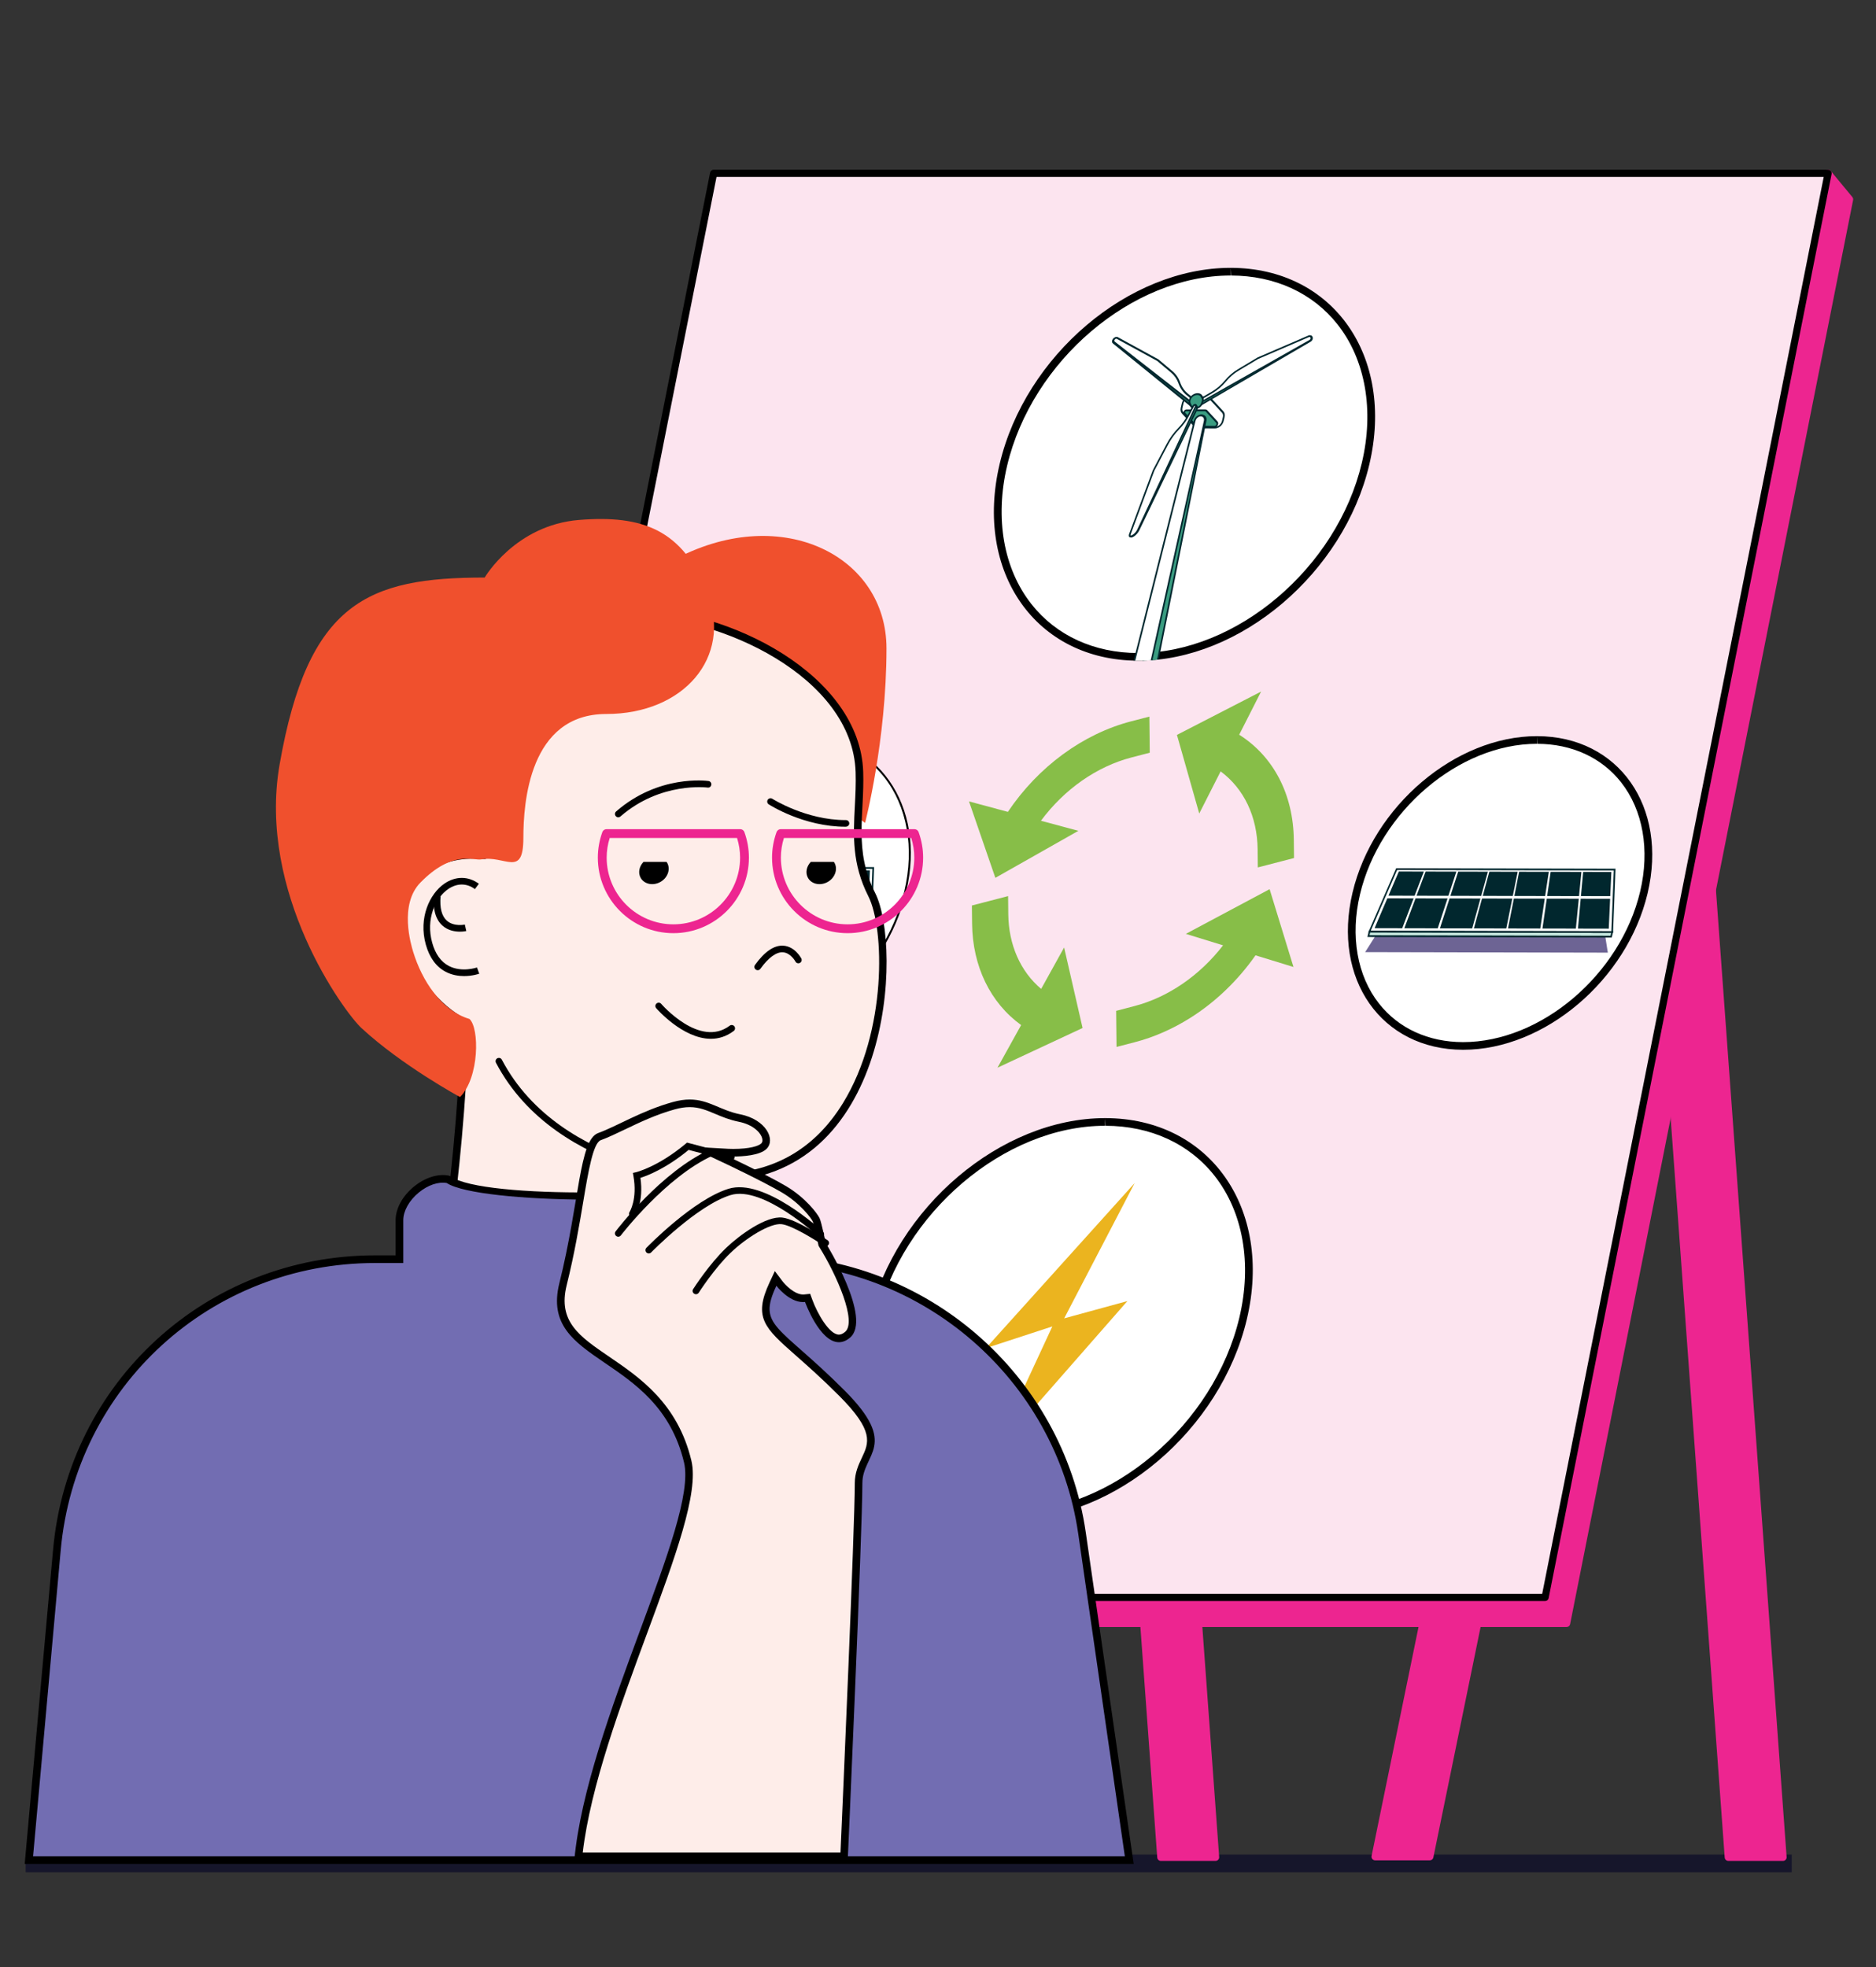 <?xml version="1.0" encoding="utf-8"?>
<!-- Generator: Adobe Illustrator 16.0.0, SVG Export Plug-In . SVG Version: 6.00 Build 0)  -->
<!DOCTYPE svg PUBLIC "-//W3C//DTD SVG 1.1//EN" "http://www.w3.org/Graphics/SVG/1.1/DTD/svg11.dtd">
<svg version="1.1" id="Calque_1" xmlns="http://www.w3.org/2000/svg" xmlns:xlink="http://www.w3.org/1999/xlink" x="0px" y="0px"
	 width="620px" height="650px" viewBox="0 0 620 650" enable-background="new 0 0 620 650" xml:space="preserve">
<rect x="0" y="0" width="620" height="650" fill="#333333" stroke="none"/>
<g>
	<g>
		<rect x="8.48" y="612.864" fill="#16162B" width="583.682" height="5.821"/>
	</g>
	<g>
		<g>
			<g>
				<g>
					<polygon fill="#ED2590" points="589.285,613.755 571.182,613.755 540.604,195.54 558.707,195.54 					"/>
					<path fill="#ED2590" d="M539.739,194.739c-0.222,0.237-0.336,0.564-0.315,0.89l30.578,418.215
						c0.044,0.612,0.558,1.097,1.18,1.097h18.104c0.326,0,0.644-0.139,0.865-0.385c0.222-0.238,0.34-0.563,0.311-0.89
						l-30.572-418.215c-0.05-0.611-0.564-1.086-1.182-1.086h-18.103C540.274,194.365,539.96,194.493,539.739,194.739z
						 M541.873,196.726h15.742l30.396,415.844h-15.731L541.873,196.726z"/>
				</g>
				<g>
					<polygon fill="#ED2590" points="401.744,613.755 383.637,613.755 353.063,195.54 371.171,195.54 					"/>
					<path fill="#ED2590" d="M352.199,194.739c-0.228,0.237-0.336,0.564-0.316,0.89l30.578,418.215
						c0.044,0.612,0.56,1.097,1.176,1.097h18.107c0.331,0,0.642-0.139,0.864-0.385c0.228-0.238,0.342-0.563,0.316-0.89
						l-30.578-418.215c-0.039-0.611-0.559-1.086-1.176-1.086h-18.107C352.731,194.365,352.421,194.493,352.199,194.739z
						 M354.333,196.726h15.736l30.405,415.844h-15.736L354.333,196.726z"/>
				</g>
			</g>
			<g>
				<polygon fill="#ED2590" points="494.227,507.846 472.556,613.576 454.453,613.576 476.118,507.846 				"/>
				<path fill="#ED2590" d="M474.966,507.607L453.29,613.34c-0.067,0.346,0.022,0.701,0.244,0.978
					c0.222,0.277,0.563,0.437,0.919,0.437h18.103c0.563,0,1.047-0.396,1.155-0.94l21.671-105.73c0.069-0.347-0.02-0.713-0.238-0.989
					c-0.228-0.276-0.563-0.434-0.917-0.434h-18.108C475.559,506.66,475.07,507.055,474.966,507.607z M455.899,612.391
					l21.182-103.369h15.692l-21.178,103.369H455.899z"/>
			</g>
			<g>
				<polygon fill="#FFFFFF" points="190.972,507.846 169.302,613.576 151.199,613.576 172.864,507.846 				"/>
				<path d="M171.708,507.607l-21.67,105.732c-0.069,0.346,0.02,0.701,0.242,0.978c0.228,0.277,0.564,0.437,0.919,0.437h18.103
					c0.563,0,1.048-0.396,1.162-0.94l21.665-105.73c0.069-0.347-0.02-0.713-0.238-0.989c-0.228-0.276-0.563-0.434-0.919-0.434
					h-18.108C172.305,506.66,171.817,507.055,171.708,507.607z M152.651,612.391l21.176-103.369h15.692l-21.176,103.369H152.651z"/>
			</g>
			<g>
				<polygon fill="#ED2590" points="611.271,65.864 517.752,536.481 149.421,536.481 142.315,527.896 604.167,57.278 				"/>
				<path fill="#ED2590" d="M141.475,527.065c-0.424,0.433-0.454,1.114-0.074,1.579l7.11,8.587c0.223,0.276,0.563,0.426,0.91,0.426
					h368.331c0.564,0,1.05-0.395,1.157-0.948l93.524-470.607c0.063-0.345-0.025-0.712-0.253-0.988l-7.104-8.587
					c-0.219-0.258-0.524-0.416-0.859-0.425c-0.355-0.011-0.661,0.108-0.895,0.355L141.475,527.065z M143.907,527.963L604.093,59.046
					l5.909,7.145l-93.218,469.106H149.979L143.907,527.963z"/>
			</g>
			<g>
				<polygon fill="#FCE4EF" points="604.167,57.278 510.644,527.896 142.315,527.896 235.839,57.278 				"/>
				<path d="M141.224,527.312c-0.095,0.178-0.149,0.375-0.149,0.584c0,0.651,0.529,1.175,1.181,1.175h0.06h368.328
					c0.563,0,1.052-0.395,1.161-0.948l93.519-470.607c0.067-0.346-0.019-0.711-0.243-0.988c-0.227-0.267-0.563-0.425-0.913-0.425
					H235.839c-0.558,0-1.052,0.395-1.161,0.947L141.224,527.312z M143.752,526.708l93.054-468.245h365.918l-93.05,468.245H143.752z"
					/>
			</g>
			<g>
				<g>
					<g>
						<path fill="#FFFFFF" d="M376.106,217.062c-14.916-0.029-27.777-5.938-36.22-16.635c-9.463-11.992-12.476-29.067-8.271-46.844
							c8.325-35.183,42.006-63.804,75.079-63.804c15.039,0.034,27.899,5.938,36.339,16.634c9.461,11.992,12.479,29.067,8.271,46.849
							c-8.326,35.184-42.007,63.8-75.08,63.8H376.106z"/>
						<path d="M406.695,88.513l0.123,2.53c14.521,0.034,27.027,5.771,35.223,16.156c9.227,11.685,12.155,28.369,8.033,45.771
							c-8.196,34.644-41.323,62.827-73.968,62.827c-14.521-0.03-27.03-5.771-35.222-16.157c-9.229-11.685-12.154-28.369-8.034-45.77
							c8.196-34.64,41.324-62.827,73.845-62.827V88.513L406.695,88.513z M406.695,88.513c-33.691,0-67.837,28.973-76.31,64.773
							c-8.483,35.851,11.985,64.967,45.717,65.041c0.044,0,0.083,0,0.128,0c33.687,0,67.837-28.973,76.306-64.773
							c8.482-35.846-11.983-64.961-45.713-65.041C406.78,88.513,406.739,88.513,406.695,88.513L406.695,88.513z"/>
					</g>
					<g>
						<defs>
							<path id="SVGID_1_" d="M452.536,153.554c-8.483,35.844-42.703,64.842-76.434,64.773c-33.731-0.074-54.2-29.19-45.717-65.041
								c8.483-35.844,42.702-64.842,76.438-64.773C440.553,88.593,461.019,117.708,452.536,153.554z"/>
						</defs>
						<clipPath id="SVGID_2_">
							<use xlink:href="#SVGID_1_"  overflow="visible"/>
						</clipPath>
						<g clip-path="url(#SVGID_2_)">
							<g>
								<g>
									<path fill="#FFFFFF" d="M404.081,136.142l-4.037-4.348c-0.28-0.306-0.691-0.475-1.15-0.475l-5.74-0.015
										c-1.014-0.005-2.036,0.865-2.289,1.941l-0.365,1.528c-0.152,0.647-0.021,1.264,0.361,1.675l4.041,4.328
										c0.287,0.306,0.688,0.475,1.146,0.475l5.543,0.028c1.116,0,2.248-0.952,2.53-2.138l0.316-1.33
										C404.59,137.165,404.458,136.552,404.081,136.142z"/>
									<path fill="#01272E" d="M404.313,135.915l-4.036-4.354c-0.322-0.35-0.791-0.538-1.315-0.543l-5.74-0.014
										c-1.161,0-2.347,1.002-2.639,2.242l-0.36,1.528c-0.177,0.746-0.03,1.438,0.405,1.902l4.046,4.338
										c0.321,0.341,0.785,0.534,1.301,0.534l5.548,0.029h0.005c0.612,0,1.249-0.251,1.792-0.711
										c0.545-0.459,0.926-1.072,1.082-1.724l0.316-1.33C404.891,137.071,404.743,136.379,404.313,135.915z M403.839,139.142
										c-0.114,0.488-0.405,0.953-0.815,1.299c-0.409,0.351-0.889,0.542-1.354,0.539l-0.069,0.3l0.065-0.3l-5.549-0.024
										c-0.391,0-0.742-0.149-0.983-0.406l-4.043-4.338c-0.33-0.351-0.443-0.875-0.311-1.438l0.361-1.528
										c0.218-0.908,1.088-1.649,1.938-1.644l5.745,0.014c0.396,0,0.747,0.148,0.993,0.41l4.031,4.349
										c0.326,0.35,0.44,0.874,0.308,1.438L403.839,139.142z"/>
								</g>
								<g>
									<path fill="#3A9D81" d="M402.159,139.522l-3.424-3.746c-0.113-0.119-0.277-0.187-0.459-0.187l-6.211,0.015
										c-0.515,0.004-0.905,0.691-0.589,1.037l3.86,4.16c0.113,0.119,0.271,0.182,0.45,0.182l5.517,0.03
										C402.046,141.014,402.614,140.025,402.159,139.522z"/>
									<path fill="#01272E" d="M402.386,139.295l-3.424-3.746c-0.148-0.168-0.37-0.256-0.617-0.256l-6.21,0.015
										c-0.355,0-0.716,0.231-0.914,0.587c-0.203,0.356-0.192,0.741,0.029,0.979l3.854,4.159c0.152,0.159,0.364,0.247,0.612,0.252
										l5.519,0.024l0,0c0.458,0,0.924-0.296,1.187-0.751C402.684,140.1,402.673,139.601,402.386,139.295z M401.942,140.356
										c-0.1,0.174-0.302,0.361-0.563,0.361l-0.075,0.296l0.069-0.296l-5.519-0.03c-0.113,0-0.217-0.04-0.286-0.119l-3.858-4.16
										c-0.108-0.119-0.035-0.271-0.01-0.316c0.024-0.044,0.124-0.187,0.297-0.192l6.211-0.015c0.117,0,0.222,0.044,0.295,0.124
										l3.424,3.745C402.09,139.932,402.041,140.184,401.942,140.356z"/>
								</g>
							</g>
							<g>
								<path fill="#3A9D81" d="M397.14,137.304L397.14,137.304c-0.905-0.005-1.799,0.766-2.011,1.729l-19.373,88.652l4.98,0.01
									l17.707-88.657C398.627,138.079,398.049,137.304,397.14,137.304z"/>
								<path fill="#01272E" d="M397.209,137.002c-0.515,0-1.038,0.212-1.482,0.592c-0.45,0.386-0.762,0.899-0.88,1.442
									l-19.438,88.943l5.549,0.011l17.768-88.964C398.938,137.911,398.256,137.007,397.209,137.002z M376.103,227.388
									l19.308-88.361c0.084-0.384,0.302-0.741,0.613-1.012c0.315-0.271,0.681-0.415,1.047-0.415
									c0.752,0.004,1.241,0.657,1.092,1.448l-17.643,88.35L376.103,227.388z"/>
							</g>
							<g>
								<path fill="#FFFFFF" d="M396.912,137.298c-0.909,0-1.828,0.771-2.07,1.734l-22.283,88.643l5.919,0.02l19.681-88.657
									C398.37,138.079,397.812,137.304,396.912,137.298z"/>
								<path fill="#01272E" d="M396.981,137.002c-1.053,0-2.14,0.908-2.421,2.024l-22.277,88.648l-0.074,0.301l6.481,0.015
									l19.744-88.954C398.687,137.921,398.029,137.007,396.981,137.002z M372.915,227.378l22.204-88.341
									c0.202-0.795,0.974-1.442,1.719-1.437c0.747,0,1.216,0.646,1.037,1.443l-19.608,88.35L372.915,227.378z"/>
							</g>
							<g>
								<path fill="#3A9D81" d="M389.27,127.081c-0.489-1.478-1.319-2.747-2.431-3.716l-4.557-3.992l-13.181-7.549
									c-0.766-0.434-1.765,0.875-1.083,1.429l25.939,21.058l0.988-0.767l-3.133-2.639
									C390.643,129.917,389.772,128.612,389.27,127.081z"/>
								<path fill="#01272E" d="M389.541,126.933c-0.505-1.532-1.339-2.812-2.49-3.814l-4.565-4.001l-13.202-7.56
									c-0.132-0.08-0.28-0.119-0.438-0.119c-0.45,0-0.939,0.335-1.192,0.825c-0.246,0.484-0.187,0.959,0.158,1.241l26.087,21.176
									l1.513-1.176l-3.384-2.846C390.895,129.699,390.035,128.415,389.541,126.933z M394.018,133.939L368.231,113
									c-0.237-0.187-0.134-0.459-0.078-0.568c0.099-0.192,0.311-0.4,0.547-0.4c0.08,0,0.149,0.025,0.219,0.064l13.167,7.535
									l4.535,3.977c1.092,0.955,1.892,2.18,2.371,3.632c0.515,1.551,1.418,2.905,2.604,3.913l2.884,2.426L394.018,133.939z"/>
							</g>
							<g>
								<path fill="#FFFFFF" d="M389.777,126.587c-0.514-1.468-1.363-2.717-2.5-3.667l-4.628-3.903l-13.345-7.303
									c-0.781-0.425-1.76,0.901-1.067,1.438l26.356,20.554l0.98-0.776l-3.188-2.579
									C391.202,129.383,390.306,128.098,389.777,126.587z"/>
								<path fill="#01272E" d="M390.05,126.428c-0.529-1.512-1.388-2.777-2.554-3.76l-4.635-3.897l-0.01-0.01l-13.37-7.313
									c-0.134-0.079-0.276-0.114-0.426-0.114c-0.454,0-0.948,0.341-1.194,0.835c-0.248,0.484-0.183,0.958,0.173,1.235
									l26.507,20.672l1.496-1.196l-3.438-2.787C391.447,129.166,390.568,127.897,390.05,126.428z M394.649,133.336l-26.205-20.434
									c-0.238-0.189-0.139-0.465-0.085-0.574c0.1-0.188,0.311-0.396,0.555-0.396c0.067,0,0.142,0.021,0.207,0.055l13.329,7.292
									l4.62,3.888c1.107,0.935,1.927,2.135,2.431,3.578c0.545,1.542,1.468,2.875,2.679,3.854l2.925,2.372L394.649,133.336z"/>
							</g>
							<g>
								<path fill="#3A9D81" d="M432.629,111.256l-16.739,7.485l-6.438,3.963c-1.571,0.969-3,2.233-4.186,3.706
									c-1.23,1.526-2.718,2.826-4.354,3.804l-4.377,2.628l0.624,0.767l35.874-20.924
									C433.979,112.135,433.603,110.821,432.629,111.256z"/>
								<path fill="#01272E" d="M433.069,110.875c-0.159-0.005-0.327,0.034-0.494,0.108l-16.74,7.485l-6.481,3.987
									c-1.621,0.998-3.063,2.277-4.289,3.799c-1.195,1.478-2.658,2.763-4.244,3.71l-4.728,2.836l0.949,1.176l36.087-21.042
									c0.474-0.277,0.755-0.75,0.74-1.235C433.849,111.211,433.519,110.875,433.069,110.875z M432.94,112.437l-35.662,20.8
									l-0.292-0.36l4.026-2.416c1.66-0.993,3.202-2.342,4.457-3.893c1.166-1.454,2.539-2.669,4.08-3.618l6.414-3.951l16.719-7.471
									c0.09-0.04,0.173-0.06,0.243-0.06c0.241,0,0.355,0.208,0.36,0.396C433.297,111.971,433.268,112.244,432.94,112.437z"/>
							</g>
							<g>
								<path fill="#FFFFFF" d="M432.48,111.142l-16.789,7.243l-6.471,3.874c-1.581,0.948-3.02,2.194-4.23,3.651
									c-1.244,1.512-2.742,2.792-4.388,3.75l-4.401,2.559l0.607,0.786l36.052-20.419
									C433.811,112.051,433.454,110.727,432.48,111.142z"/>
								<path fill="#01272E" d="M432.91,110.766c-0.152,0-0.316,0.035-0.484,0.109l-16.788,7.238l-6.512,3.898
									c-1.63,0.974-3.088,2.233-4.334,3.74c-1.209,1.468-2.686,2.732-4.283,3.657l-4.753,2.771l0.93,1.196l36.265-20.534
									c0.479-0.276,0.771-0.751,0.755-1.241C433.691,111.112,433.365,110.766,432.91,110.766z M432.772,112.333l-35.841,20.302
									l-0.287-0.366l4.053-2.362c1.669-0.968,3.226-2.302,4.495-3.838c1.186-1.439,2.57-2.634,4.121-3.562l6.453-3.864
									l16.768-7.223c0.08-0.041,0.159-0.06,0.231-0.06c0.244,0,0.357,0.207,0.363,0.404
									C433.134,111.874,433.104,112.15,432.772,112.333z"/>
							</g>
							<g>
								<path fill="#3A9D81" d="M397.229,131.232c-0.05-0.07-0.083-0.149-0.113-0.228c-0.36-0.86-1.581-0.994-2.574-0.465
									c-1.038,0.543-1.65,1.778-1.358,2.742c0.078,0.261,0.314,0.667,0.518,0.983c0.193,0.312,0.53,0.484,0.925,0.484l0.84-0.009
									c0.697,0,1.413-0.554,1.675-1.285l0.297-0.841c0.157-0.444,0.123-0.889-0.095-1.214L397.229,131.232z"/>
								<path fill="#01272E" d="M397.475,131.023c-0.033-0.054-0.063-0.119-0.093-0.188c-0.232-0.563-0.814-0.904-1.561-0.91
									c-0.456,0-0.925,0.119-1.36,0.351c-1.19,0.627-1.887,2.041-1.556,3.148c0.068,0.236,0.252,0.583,0.538,1.047
									c0.232,0.365,0.634,0.573,1.098,0.573l0.854-0.005c0.835-0.004,1.699-0.677,2.01-1.551l0.297-0.834
									c0.193-0.539,0.154-1.068-0.108-1.463L397.475,131.023z M397.169,132.575l-0.296,0.84c-0.208,0.584-0.786,1.028-1.339,1.028
									l-0.846,0.01l-0.079,0.296l0.069-0.296c-0.307,0-0.573-0.143-0.726-0.386c-0.262-0.414-0.436-0.746-0.489-0.933
									c-0.247-0.82,0.267-1.872,1.156-2.337c0.331-0.179,0.706-0.271,1.058-0.271c0.562,0,0.998,0.242,1.166,0.647
									c0.034,0.089,0.073,0.177,0.133,0.267l0.113,0.168C397.269,131.863,397.293,132.219,397.169,132.575z"/>
							</g>
							<g>
								<g>
									<path fill="#3A9D81" d="M395.222,134.008l-1.521,3.246c-0.81,1.596-1.956,3.177-3.395,4.629
										c-1.468,1.482-2.771,3.232-3.794,5.119l-4.634,8.562l-8.182,20.811c-0.785,1.912,1.664,0.702,2.598-1.236l19.142-39.748
										C395.692,134.858,395.607,134.294,395.222,134.008z"/>
									<path fill="#01272E" d="M395.431,133.751l-0.278-0.208l-1.697,3.627c-0.808,1.591-1.928,3.112-3.32,4.526
										c-1.508,1.521-2.848,3.325-3.87,5.218l-4.64,8.577l-8.19,20.83c-0.198,0.475-0.232,0.83-0.105,1.068
										c0.09,0.157,0.253,0.246,0.47,0.246c0.731,0,2.095-1.057,2.747-2.42l19.142-39.744
										C396.003,134.808,395.895,134.101,395.431,133.751z M395.183,135.322l-19.14,39.743c-0.583,1.207-1.71,1.978-2.105,1.978
										c-0.069,0-0.084-0.03-0.089-0.04c-0.034-0.06-0.023-0.247,0.108-0.579l8.177-20.791l4.621-8.538
										c0.987-1.823,2.277-3.562,3.724-5.024c1.464-1.478,2.629-3.073,3.479-4.744l1.29-2.751
										C395.321,134.793,395.302,135.064,395.183,135.322z"/>
								</g>
								<g>
									<path fill="#FFFFFF" d="M394.901,133.791c-0.177,0-0.371,0.123-0.464,0.306l-1.526,2.871
										c-0.797,1.616-1.938,3.217-3.381,4.703c-1.467,1.518-2.766,3.296-3.769,5.203l-4.542,8.637l-7.735,20.821
										c-0.746,1.907,1.728,0.632,2.628-1.295l19.061-40.702C395.302,134.057,395.168,133.791,394.901,133.791z"/>
									<path fill="#01272E" d="M394.97,133.495c-0.301,0-0.616,0.207-0.78,0.513l-1.531,2.881c-0.791,1.605-1.901,3.156-3.305,4.6
										c-1.507,1.551-2.837,3.383-3.839,5.296l-4.541,8.636l-0.011,0.025l-7.741,20.835c-0.184,0.465-0.212,0.821-0.084,1.043
										c0.089,0.163,0.247,0.242,0.465,0.247c0.745,0.005,2.12-1.072,2.766-2.465l19.063-40.702
										c0.098-0.217,0.107-0.45,0.02-0.627C395.36,133.593,395.183,133.495,394.97,133.495z M394.916,134.259l-19.056,40.702
										c-0.554,1.186-1.705,2.012-2.12,2.012c-0.068,0-0.079-0.021-0.09-0.03c-0.034-0.064-0.024-0.247,0.1-0.568l7.729-20.795
										l4.529-8.617c0.968-1.848,2.248-3.612,3.701-5.109c1.462-1.507,2.628-3.122,3.448-4.797l1.525-2.871
										c0.031-0.06,0.091-0.099,0.149-0.099c0.054,0,0.079,0.035,0.089,0.055C394.932,134.161,394.946,134.206,394.916,134.259z"
										/>
								</g>
							</g>
						</g>
					</g>
				</g>
				<g>
					<g>
						<path fill="#FFFFFF" d="M333.978,500.858c-15.253-0.029-28.4-6.066-37.027-17.007c-9.673-12.258-12.757-29.712-8.458-47.891
							c8.513-35.953,42.939-65.208,76.739-65.208c15.377,0.035,28.524,6.073,37.154,17.007c9.675,12.258,12.757,29.721,8.455,47.891
							c-8.508,35.959-42.936,65.208-76.74,65.208H333.978z"/>
						<path d="M365.231,369.49l0.129,2.528c14.853,0.035,27.649,5.898,36.033,16.526c9.433,11.952,12.432,29.018,8.217,46.813
							c-8.38,35.421-42.253,64.234-75.633,64.234c-14.853-0.028-27.649-5.898-36.033-16.521
							c-9.437-11.957-12.431-29.022-8.217-46.819c8.38-35.414,42.253-64.234,75.504-64.234V369.49L365.231,369.49z M365.231,369.49
							c-34.422,0-69.313,29.599-77.97,66.18c-8.666,36.633,12.25,66.379,46.71,66.453c0.045,0,0.09,0,0.134,0
							c34.423,0,69.309-29.604,77.965-66.181c8.671-36.627-12.244-66.38-46.71-66.452C365.321,369.49,365.276,369.49,365.231,369.49
							L365.231,369.49z"/>
					</g>
					<g>
						<defs>
							<path id="SVGID_3_" d="M412.07,435.942c-8.666,36.625-43.631,66.262-78.099,66.181c-34.466-0.074-55.375-29.82-46.71-66.453
								c8.672-36.625,43.638-66.256,78.099-66.18C399.826,369.563,420.741,399.315,412.07,435.942z"/>
						</defs>
						<clipPath id="SVGID_4_">
							<use xlink:href="#SVGID_3_"  overflow="visible"/>
						</clipPath>
					</g>
					<polygon fill="#EBB41F" points="325.835,445.501 374.991,390.956 351.704,435.66 372.589,429.949 328.146,480.659 
						347.786,438.329 					"/>
				</g>
				<g>
					<g>
						<path fill="#FFFFFF" d="M483.499,345.64c-11.833-0.031-22.03-4.713-28.716-13.187c-7.51-9.511-9.896-23.068-6.557-37.184
							c6.621-27.979,33.4-50.737,59.688-50.737c11.934,0.025,22.131,4.704,28.816,13.181c7.508,9.513,9.896,23.063,6.557,37.186
							c-6.621,27.974-33.401,50.741-59.69,50.741H483.499z"/>
						<path d="M507.915,243.267l0.1,2.529c11.434,0.021,21.28,4.537,27.724,12.699c7.268,9.209,9.569,22.372,6.318,36.112
							c-6.497,27.441-32.722,49.769-58.558,49.769c-11.433-0.03-21.281-4.536-27.723-12.705c-7.269-9.208-9.569-22.371-6.319-36.11
							c6.492-27.441,32.718-49.765,58.458-49.765V243.267L507.915,243.267z M507.915,243.267c-26.891,0-54.154,23.128-60.918,51.709
							c-6.773,28.616,9.565,51.869,36.497,51.929c0,0,0.069,0,0.101,0c26.896,0,54.159-23.134,60.923-51.715
							c6.773-28.622-9.571-51.863-36.498-51.923C508.02,243.267,507.95,243.267,507.915,243.267L507.915,243.267z"/>
					</g>
					<g>
						<defs>
							<path id="SVGID_5_" d="M544.518,295.19c-6.774,28.621-34.096,51.775-61.023,51.715c-26.932-0.06-43.271-23.313-36.497-51.929
								c6.774-28.616,34.091-51.769,61.022-51.709C534.946,243.327,551.291,266.568,544.518,295.19z"/>
						</defs>
						<clipPath id="SVGID_6_">
							<use xlink:href="#SVGID_5_"  overflow="visible"/>
						</clipPath>
						<g clip-path="url(#SVGID_6_)">
							<polygon fill="#6D6494" points="457.683,304.334 451.172,314.638 531.375,314.811 529.739,304.493 							"/>
							<g>
								<polygon fill="#C6E7DE" points="452.259,309.355 532.46,309.523 532.823,307.992 452.624,307.8 								"/>
								<path fill="#01272E" d="M451.913,309.642l80.751,0.179l0.505-2.12l-80.752-0.192L451.913,309.642z M452.833,308.09
									l79.644,0.198l-0.223,0.949l-79.648-0.179L452.833,308.09z"/>
							</g>
							<g>
								<polygon fill="#FFFFFF" points="461.577,287.21 452.624,307.818 532.823,307.992 533.628,287.363 								"/>
								<path fill="#01272E" d="M461.418,286.914l-9.21,21.196l80.886,0.178l0.824-21.215L461.418,286.914z M453.03,307.527
									l8.699-20.03l71.602,0.157l-0.776,20.046L453.03,307.527z"/>
							</g>
							<g>
								<g>
									<polygon fill="#01272E" points="479.719,295.729 489.324,295.747 491.374,288.347 482.106,288.328 									"/>
									<path fill="#01272E" d="M479.345,296.026l10.178,0.019l2.212-7.984l-9.813-0.025L479.345,296.026z M491.019,288.643
										l-1.888,6.819l-9.041-0.02l2.198-6.818L491.019,288.643z"/>
								</g>
								<g>
									<polygon fill="#01272E" points="476.251,306.469 486.35,306.488 488.919,297.211 479.245,297.191 									"/>
									<path fill="#01272E" d="M475.88,306.767l10.668,0.02l2.727-9.868l-10.208-0.023L475.88,306.767z M488.563,297.503
										l-2.41,8.698l-9.532-0.02l2.808-8.699L488.563,297.503z"/>
								</g>
								<g>
									<polygon fill="#01272E" points="492.403,288.353 490.391,295.754 499.754,295.772 501.242,288.371 									"/>
									<path fill="#01272E" d="M492.208,288.061l-2.172,7.984l9.936,0.019l1.606-7.984L492.208,288.061z M490.742,295.461
										l1.858-6.819l8.309,0.022l-1.373,6.818L490.742,295.461z"/>
								</g>
								<g>
									<polygon fill="#01272E" points="489.99,297.211 487.466,306.495 497.594,306.52 499.463,297.231 									"/>
									<path fill="#01272E" d="M489.793,296.918l-2.683,9.868l10.702,0.024l1.986-9.867L489.793,296.918z M487.816,306.201
										l2.371-8.693l8.939,0.019l-1.749,8.697L487.816,306.201z"/>
								</g>
								<g>
									<polygon fill="#01272E" points="502.273,288.377 500.82,295.778 510.425,295.799 511.543,288.396 									"/>
									<path fill="#01272E" d="M502.052,288.08l-1.566,7.99l10.172,0.024l1.207-7.994L502.052,288.08z M501.153,295.482
										l1.339-6.818l8.729,0.019l-1.026,6.818L501.153,295.482z"/>
								</g>
								<g>
									<polygon fill="#01272E" points="500.534,297.235 498.711,306.52 508.811,306.539 510.208,297.26 									"/>
									<path fill="#01272E" d="M500.316,296.944l-1.94,9.867l10.666,0.024l1.487-9.871L500.316,296.944z M499.043,306.229
										l1.71-8.702l9.134,0.02l-1.309,8.706L499.043,306.229z"/>
								</g>
								<g>
									<polygon fill="#01272E" points="459.284,295.688 467.347,295.703 470.174,288.302 462.45,288.287 									"/>
									<path fill="#01272E" d="M458.879,295.976l8.637,0.021l3.049-7.985l-8.266-0.021L458.879,295.976z M469.783,288.593
										l-2.599,6.82l-7.495-0.02l2.921-6.813L469.783,288.593z"/>
								</g>
								<g>
									<polygon fill="#01272E" points="454.689,306.426 463.258,306.44 466.795,297.162 458.661,297.14 									"/>
									<path fill="#01272E" d="M454.285,306.717l9.14,0.021l3.76-9.862l-8.68-0.022L454.285,306.717z M466.405,297.457
										l-3.316,8.696l-7.994-0.02l3.727-8.696L466.405,297.457z"/>
								</g>
								<g>
									<polygon fill="#01272E" points="523.476,288.415 522.794,295.827 531.903,295.848 532.238,288.436 									"/>
									<path fill="#01272E" d="M523.224,288.128l-0.738,7.985l9.685,0.021l0.366-7.985L523.224,288.128z M523.1,295.532
										l0.628-6.819l8.221,0.019l-0.312,6.819L523.1,295.532z"/>
								</g>
								<g>
									<polygon fill="#01272E" points="522.659,297.284 521.804,306.568 531.42,306.589 531.839,297.305 									"/>
									<path fill="#01272E" d="M522.407,296.994l-0.909,9.87l10.183,0.021l0.45-9.873L522.407,296.994z M522.111,306.282
										l0.799-8.706l8.633,0.019l-0.395,8.707L522.111,306.282z"/>
								</g>
								<g>
									<polygon fill="#01272E" points="468.539,295.71 478.503,295.729 480.94,288.328 471.319,288.308 									"/>
									<path fill="#01272E" d="M468.148,295.997l10.539,0.023l2.623-7.985l-10.158-0.023L468.148,295.997z M480.569,288.618
										l-2.244,6.813l-9.396-0.019l2.559-6.813L480.569,288.618z"/>
								</g>
								<g>
									<polygon fill="#01272E" points="464.501,306.444 474.977,306.469 478.029,297.187 467.989,297.166 									"/>
									<path fill="#01272E" d="M464.117,306.737l11.042,0.022l3.241-9.865l-10.578-0.02L464.117,306.737z M477.654,297.478
										l-2.856,8.696l-9.906-0.021l3.267-8.696L477.654,297.478z"/>
								</g>
								<g>
									<polygon fill="#01272E" points="512.714,288.396 511.638,295.799 521.606,295.823 522.328,288.415 									"/>
									<path fill="#01272E" d="M512.476,288.101l-1.155,7.994l10.535,0.019l0.779-7.987L512.476,288.101z M511.953,295.512
										l0.993-6.825l9.076,0.021l-0.667,6.824L511.953,295.512z"/>
								</g>
								<g>
									<polygon fill="#01272E" points="511.423,297.26 510.082,306.545 520.554,306.568 521.463,297.281 									"/>
									<path fill="#01272E" d="M511.192,296.964l-1.428,9.871l11.042,0.023l0.965-9.87L511.192,296.964z M510.401,306.252
										l1.26-8.7l9.491,0.024l-0.844,8.696L510.401,306.252z"/>
								</g>
							</g>
						</g>
					</g>
				</g>
				<g>
					<g>
						<path fill="#FFFFFF" d="M238.462,346.056c-12.12-0.029-22.58-4.839-29.452-13.543c-7.687-9.744-10.144-23.593-6.734-37.991
							c6.714-28.378,33.908-51.472,60.613-51.472c12.223,0.03,22.684,4.837,29.556,13.548c7.688,9.738,10.144,23.586,6.734,37.985
							c-6.714,28.38-33.908,51.473-60.619,51.473H238.462z"/>
						<path d="M262.889,242.734l0.1,0.632c12.025,0.029,22.396,4.793,29.21,13.424c7.624,9.665,10.059,23.413,6.669,37.723
							c-6.68,28.242-33.736,51.221-60.401,51.221c-12.025-0.025-22.396-4.793-29.205-13.424c-7.629-9.664-10.06-23.41-6.675-37.717
							c6.684-28.242,33.735-51.227,60.301-51.227V242.734L262.889,242.734z M262.889,242.734c-26.897,0-54.161,23.133-60.919,51.71
							c-6.778,28.616,9.566,51.869,36.493,51.928c0,0,0.069,0,0.104,0c26.898,0,54.161-23.134,60.924-51.716
							c6.769-28.617-9.569-51.863-36.497-51.922C262.993,242.734,262.924,242.734,262.889,242.734L262.889,242.734z"/>
					</g>
					<g>
						<defs>
							<path id="SVGID_7_" d="M299.49,294.656c-6.774,28.624-34.095,51.776-61.027,51.716
								c-26.927-0.059-43.271-23.312-36.497-51.928c6.773-28.617,34.096-51.77,61.028-51.71
								C289.92,242.793,306.259,266.039,299.49,294.656z"/>
						</defs>
						<clipPath id="SVGID_8_">
							<use xlink:href="#SVGID_7_"  overflow="visible"/>
						</clipPath>
						<g clip-path="url(#SVGID_8_)">
							<polygon fill="#6D6494" points="212.657,303.803 206.14,314.103 286.343,314.275 284.708,303.96 							"/>
							<g>
								<polygon fill="#C6E7DE" points="207.228,308.822 287.436,308.994 287.796,307.457 207.598,307.264 								"/>
								<path fill="#01272E" d="M206.885,309.108l80.753,0.177l0.5-2.112l-80.748-0.198L206.885,309.108z M207.8,307.557
									l79.65,0.197l-0.223,0.948l-79.654-0.178L207.8,307.557z"/>
							</g>
							<g>
								<polygon fill="#FFFFFF" points="216.551,286.676 207.593,307.287 287.796,307.457 288.602,286.835 								"/>
								<path fill="#01272E" d="M216.392,286.381l-9.209,21.195l80.885,0.178l0.819-21.216L216.392,286.381z M207.998,306.993
									l8.706-20.026l71.602,0.155l-0.78,20.043L207.998,306.993z"/>
							</g>
							<g>
								<g>
									<polygon fill="#01272E" points="234.688,295.195 244.298,295.22 246.348,287.813 237.078,287.793 									"/>
									<path fill="#01272E" d="M234.317,295.491l10.174,0.021l2.212-7.985l-9.807-0.021L234.317,295.491z M245.992,288.109
										l-1.892,6.819l-9.042-0.019l2.199-6.819L245.992,288.109z"/>
								</g>
								<g>
									<polygon fill="#01272E" points="231.22,305.937 241.318,305.96 243.892,296.678 234.219,296.657 									"/>
									<path fill="#01272E" d="M230.853,306.233l10.662,0.019l2.733-9.865l-10.213-0.025L230.853,306.233z M243.536,296.973
										l-2.411,8.696l-9.53-0.019l2.806-8.697L243.536,296.973z"/>
								</g>
								<g>
									<polygon fill="#01272E" points="247.375,287.818 245.36,295.22 254.728,295.245 256.214,287.839 									"/>
									<path fill="#01272E" d="M247.178,287.527l-2.175,7.985l9.941,0.024l1.605-7.989L247.178,287.527z M245.716,294.928
										l1.857-6.819l8.311,0.019l-1.374,6.819L245.716,294.928z"/>
								</g>
								<g>
									<polygon fill="#01272E" points="244.964,296.678 242.435,305.967 252.568,305.985 254.431,296.703 									"/>
									<path fill="#01272E" d="M244.767,296.391l-2.687,9.861l10.702,0.024l1.986-9.866L244.767,296.391z M242.791,305.669
										l2.367-8.696l8.942,0.021l-1.75,8.695L242.791,305.669z"/>
								</g>
								<g>
									<polygon fill="#01272E" points="257.248,287.842 255.795,295.245 265.4,295.264 266.516,287.863 									"/>
									<path fill="#01272E" d="M257.024,287.547l-1.566,7.989l10.173,0.025l1.2-7.995L257.024,287.547z M256.126,294.952
										l1.338-6.818l8.73,0.015l-1.027,6.825L256.126,294.952z"/>
								</g>
								<g>
									<polygon fill="#01272E" points="255.503,296.707 253.685,305.985 263.779,306.01 265.182,296.727 									"/>
									<path fill="#01272E" d="M255.286,296.41l-1.937,9.872l10.668,0.02l1.482-9.873L255.286,296.41z M254.016,305.698
										l1.709-8.704l9.136,0.019l-1.311,8.707L254.016,305.698z"/>
								</g>
								<g>
									<polygon fill="#01272E" points="214.257,295.155 222.321,295.169 225.143,287.774 217.425,287.755 									"/>
									<path fill="#01272E" d="M213.853,295.441l8.637,0.02l3.048-7.985l-8.271-0.014L213.853,295.441z M224.757,288.061
										l-2.599,6.818l-7.495-0.021l2.915-6.814L224.757,288.061z"/>
								</g>
								<g>
									<polygon fill="#01272E" points="209.663,305.891 218.225,305.912 221.768,296.627 213.635,296.612 									"/>
									<path fill="#01272E" d="M209.258,306.182l9.135,0.02l3.765-9.861l-8.681-0.019L209.258,306.182z M221.377,296.925
										l-3.32,8.695l-7.99-0.021l3.721-8.695L221.377,296.925z"/>
								</g>
								<g>
									<polygon fill="#01272E" points="278.447,287.887 277.766,295.292 286.876,295.313 287.213,287.907 									"/>
									<path fill="#01272E" d="M278.196,287.596l-0.736,7.983l9.689,0.025l0.36-7.99L278.196,287.596z M278.067,294.998
										l0.633-6.818l8.222,0.02l-0.311,6.818L278.067,294.998z"/>
								</g>
								<g>
									<polygon fill="#01272E" points="277.633,296.751 276.779,306.034 286.387,306.061 286.813,296.77 									"/>
									<path fill="#01272E" d="M277.376,296.459l-0.904,9.872l10.183,0.019l0.449-9.869L277.376,296.459z M277.08,305.748
										l0.8-8.705l8.637,0.019l-0.395,8.707L277.08,305.748z"/>
								</g>
								<g>
									<polygon fill="#01272E" points="223.512,295.174 233.477,295.195 235.913,287.793 226.293,287.774 									"/>
									<path fill="#01272E" d="M223.122,295.467l10.538,0.024l2.623-7.987l-10.158-0.027L223.122,295.467z M235.538,288.085
										l-2.238,6.818l-9.402-0.023l2.563-6.814L235.538,288.085z"/>
								</g>
								<g>
									<polygon fill="#01272E" points="219.475,305.918 229.95,305.937 232.998,296.657 222.963,296.633 									"/>
									<path fill="#01272E" d="M219.085,306.201l11.048,0.027l3.24-9.867l-10.578-0.021L219.085,306.201z M232.628,296.944
										l-2.861,8.696l-9.901-0.02l3.266-8.695L232.628,296.944z"/>
								</g>
								<g>
									<polygon fill="#01272E" points="267.683,287.863 266.61,295.264 276.576,295.289 277.296,287.883 									"/>
									<path fill="#01272E" d="M267.445,287.57l-1.157,7.991l10.539,0.019l0.776-7.983L267.445,287.57z M266.926,294.977
										l0.988-6.818l9.076,0.021l-0.662,6.818L266.926,294.977z"/>
								</g>
								<g>
									<polygon fill="#01272E" points="266.397,296.727 265.053,306.015 275.528,306.034 276.437,296.746 									"/>
									<path fill="#01272E" d="M266.166,296.435l-1.429,9.867l11.039,0.029l0.968-9.872L266.166,296.435z M265.37,305.72
										l1.265-8.698l9.49,0.021l-0.844,8.701L265.37,305.72z"/>
								</g>
							</g>
						</g>
					</g>
				</g>
				<g>
					<g>
						<path fill="#87BE48" d="M333.093,268.288l-12.846-3.458l8.71,25.257l27.432-15.534l-12.371-3.325
							c7.697-10.381,18.408-17.936,29.979-20.934l5.987-1.557l-0.128-11.931l-5.978,1.55
							C357.871,242.517,343.107,253.386,333.093,268.288z"/>
					</g>
					<g>
						<path fill="#87BE48" d="M344.091,326.796c-6.833-5.751-10.756-14.56-10.865-24.703l-0.058-5.969l-11.968,3.103l0.064,5.969
							c0.144,14.135,6.063,26.226,16.211,33.543l-7.815,14.085l28.121-13.121l-6.102-26.597L344.091,326.796z"/>
					</g>
					<g>
						<path fill="#87BE48" d="M391.917,308.604l12.293,3.786c-7.664,9.94-18.147,17.184-29.348,20.088l-5.983,1.562l0.124,11.928
							l5.982-1.553c6.339-1.64,12.511-4.363,18.275-7.975c8.315-5.216,15.766-12.322,21.675-20.75l12.545,3.854l-7.887-25.708
							L391.917,308.604z"/>
					</g>
					<g>
						<path fill="#87BE48" d="M416.778,228.535l-27.811,14.318l7.371,25.979l7.065-13.923c7.688,5.69,12.114,14.885,12.233,25.776
							l0.059,5.962l11.967-3.102l-0.068-5.968c-0.153-15.089-6.74-27.629-18.054-34.784L416.778,228.535z"/>
					</g>
				</g>
			</g>
		</g>
		<g>
			<g>
				<path fill="#F0502D" d="M223.893,184.354c-34.813,17.955,62.011,87.58,62.011,87.58s7.07-27.199,7.07-57.658
					C292.974,183.811,258.705,166.41,223.893,184.354z"/>
			</g>
			<g>
				<g>
					<g>
						<path fill="#FEEDE9" d="M209.01,466.728c-37.406-0.006-62.832-24.269-66.453-27.935c1.171-5.499,9.116-44.502,11.166-99.932
							l0.03-0.8l-0.716-0.366c-0.178-0.089-18.172-9.437-19.877-30.63c-0.572-7.128,1.261-13.214,5.307-17.592
							c4.209-4.564,10.459-6.977,18.069-6.977l2.682,0.074l-0.058-1.353c-0.021-0.579-2.022-57.802,26.273-73.899
							c5.866-3.34,13.78-5.104,22.892-5.104c30.173,0,74.664,20.607,75.708,52.911c0.122,3.893-0.07,7.648-0.257,11.284
							c-0.5,9.65-0.974,18.765,4.322,29.206c5.465,10.786,6.418,45.379-8.424,69.541c-9.768,15.899-24.169,23.962-42.807,23.962
							h-1.106l-0.138,1.098c-0.163,1.317-4.066,32.5-2.663,49.069l0.034,0.392l0.252,0.302c0.079,0.1,7.811,9.535,4.98,16.922
							c-1.74,4.551-7.179,7.526-16.166,8.859c-4.339,0.643-8.726,0.968-13.044,0.968C209.01,466.728,209.01,466.728,209.01,466.728z
							"/>
						<path d="M208.324,203.464c29.674,0,73.434,20.139,74.452,51.701c0.123,3.844-0.069,7.579-0.257,11.19
							c-0.509,9.817-0.982,19.087,4.462,29.828c5.351,10.565,6.24,44.526-8.375,68.321c-9.524,15.505-23.566,23.364-41.739,23.364
							h-2.208l-0.276,2.188c-0.169,1.324-4.087,32.63-2.668,49.34l0.069,0.779l0.504,0.608c2.051,2.466,6.907,10.083,4.773,15.667
							c-1.562,4.097-6.67,6.81-15.183,8.067c-4.274,0.633-8.603,0.954-12.861,0.954c-35.584,0-60.208-22.287-65.094-27.085
							c1.566-7.52,9.071-45.841,11.052-99.478l0.06-1.6l-1.428-0.726c-0.717-0.366-17.554-9.167-19.195-29.616
							c-0.543-6.773,1.176-12.53,4.976-16.645c3.972-4.303,9.9-6.576,17.149-6.576c0.425,0,0.849,0.01,1.279,0.023l2.708,0.101
							l-0.109-2.708c-0.025-0.563-2.016-57.027,25.642-72.758C191.733,205.174,199.431,203.464,208.324,203.464L208.324,203.464z
							 M208.324,200.965c-8.993,0-17.194,1.666-23.508,5.262c-29.304,16.675-26.908,75.041-26.908,75.041
							c-0.458-0.015-0.918-0.025-1.373-0.025c-15.604,0-25.899,10.06-24.625,25.931c1.784,22.182,20.563,31.645,20.563,31.645
							c-2.228,60.158-11.285,100.36-11.285,100.36s26.508,28.799,67.827,28.799c4.258,0,8.666-0.306,13.231-0.98
							c31.265-4.626,11.961-27.818,11.961-27.818c-1.408-16.629,2.658-48.805,2.658-48.805c57.872,0,61.453-77.353,52.347-95.327
							c-7.138-14.081-3.478-25.84-3.933-39.96C284.248,223.08,241.041,200.965,208.324,200.965L208.324,200.965z"/>
					</g>
				</g>
				<g>
					<path d="M234.149,258.09c-0.657-0.089-16.507-2.154-30.534,10.069c-0.46,0.395-0.504,1.087-0.104,1.547
						c0.212,0.247,0.514,0.375,0.821,0.375c0.257,0,0.514-0.089,0.721-0.271c13.252-11.547,28.647-9.57,28.795-9.551
						c0.652,0.094,1.156-0.341,1.235-0.934C235.167,258.722,234.747,258.169,234.149,258.09z"/>
				</g>
				<g>
					<path d="M279.58,271.005L279.58,271.005c0,0-0.069,0-0.109,0c-13.117,0-24.111-6.976-24.225-7.046
						c-0.504-0.315-1.18-0.183-1.517,0.327c-0.32,0.514-0.177,1.19,0.331,1.516c0.469,0.301,11.626,7.396,25.405,7.396
						c0.642-0.004,1.211-0.459,1.211-1.101C280.671,271.494,280.188,271.005,279.58,271.005z"/>
				</g>
				<g>
					<path d="M258.928,312.511c-3.044-0.222-6.23,1.924-9.407,6.365c-0.356,0.49-0.238,1.176,0.256,1.525
						c0.187,0.14,0.41,0.209,0.632,0.209c0.34,0,0.672-0.157,0.89-0.461c2.663-3.719,5.292-5.606,7.46-5.457
						c2.568,0.178,4.101,3.022,4.119,3.052c0.283,0.535,0.935,0.742,1.473,0.461s0.747-0.938,0.469-1.479
						C264.737,316.569,262.722,312.779,258.928,312.511z"/>
				</g>
				<g>
					<path d="M220.266,284.815h-7.594c-1.443,1.518-1.883,3.66-0.9,5.339c1.23,2.09,4.16,2.647,6.561,1.246
						c2.402-1.404,3.35-4.24,2.125-6.334C220.404,284.977,220.329,284.904,220.266,284.815z"/>
				</g>
				<g>
					<path d="M275.558,284.815h-7.599c-1.443,1.518-1.883,3.66-0.9,5.339c1.226,2.09,4.165,2.647,6.567,1.246
						c2.391-1.404,3.345-4.24,2.125-6.334C275.691,284.977,275.617,284.904,275.558,284.815z"/>
				</g>
				<g>
					<path d="M241.165,338.94c-9.916,7.48-22.515-7.066-22.644-7.214c-0.39-0.455-1.082-0.515-1.542-0.117
						c-0.464,0.39-0.514,1.081-0.123,1.539c0.108,0.13,8.77,10.129,18.078,10.129c2.52,0,5.089-0.729,7.549-2.588
						c0.484-0.366,0.579-1.047,0.218-1.53C242.336,338.674,241.645,338.579,241.165,338.94z"/>
				</g>
				<g>
					<path d="M237.553,389.277c-0.518-0.016-52.163-1.929-71.705-39.107c-0.277-0.538-0.948-0.735-1.477-0.46
						c-0.534,0.283-0.741,0.943-0.46,1.482c20.139,38.32,73.049,40.257,73.583,40.278h0.025c0.593,0,1.083-0.476,1.102-1.067
						C238.631,389.8,238.156,389.296,237.553,389.277z"/>
				</g>
				<g>
					<g>
						<path d="M148.357,319.217c-2.627-1.358-4.486-3.946-5.523-7.688c-2.174-7.787,1.023-14.822,5.302-17.743
							c2.92-1.997,6.126-1.986,8.809,0.025l1.309-1.759c-3.423-2.559-7.662-2.589-11.353-0.076
							c-4.926,3.367-8.627,11.359-6.182,20.14c1.21,4.349,3.445,7.397,6.625,9.046c2.051,1.063,4.189,1.39,6.027,1.39
							c2.767,0,4.862-0.731,5.011-0.777l-0.741-2.064C157.603,319.725,152.636,321.439,148.357,319.217z"/>
					</g>
					<g>
						<path d="M147.721,304.276c-1.729-1.507-2.441-4.22-2.115-8.069l-2.183-0.181c-0.385,4.58,0.572,7.909,2.866,9.9
							c1.838,1.602,4.101,1.947,5.721,1.947c1.176,0,2.017-0.188,2.095-0.207l-0.484-2.135
							C153.575,305.541,150.072,306.313,147.721,304.276z"/>
					</g>
				</g>
				<g>
					<path fill="#ED2590" d="M302.217,273.999h-44.199c-0.613,0-1.161,0.391-1.374,0.968c-0.988,2.748-1.491,5.587-1.491,8.439
						c0,13.764,11.201,24.967,24.965,24.967c13.765,0,24.966-11.203,24.966-24.967c0-2.845-0.504-5.681-1.492-8.434
						C303.383,274.39,302.831,273.999,302.217,273.999z M280.118,305.452c-12.159,0-22.044-9.891-22.044-22.046
						c0-2.183,0.334-4.358,0.997-6.482h42.096c0.661,2.129,0.998,4.307,0.998,6.482
						C302.164,295.561,292.273,305.452,280.118,305.452z"/>
				</g>
				<g>
					<path fill="#ED2590" d="M244.638,273.999h-44.19c-0.622,0-1.171,0.391-1.384,0.974c-0.983,2.748-1.487,5.589-1.487,8.434
						c0,13.764,11.202,24.967,24.966,24.967c13.764,0,24.966-11.203,24.966-24.967c0-2.845-0.504-5.681-1.497-8.434
						C245.809,274.39,245.256,273.999,244.638,273.999z M222.543,305.452c-12.154,0-22.045-9.891-22.045-22.046
						c0-2.178,0.336-4.358,0.998-6.482h42.095c0.663,2.129,0.999,4.307,0.999,6.482
						C244.589,295.561,234.702,305.452,222.543,305.452z"/>
				</g>
			</g>
			<g>
				<path fill="#F0502D" d="M191.417,171.814c-21.156,1.696-31.235,19.042-31.235,19.042c-38.627,0-58.4,8.083-67.773,61.769
					c-7.416,42.53,21.32,81.798,27.026,87.085c13.494,12.484,32.599,22.817,32.599,22.817c6.418-6.419,6.453-22.856,3.108-25.806
					c-9.283-2.762-15.691-12.699-18.577-22.131c-0.701-2.283-4.758-15.661,2.401-22.963c10.613-10.842,17.619-7.165,20.04-7.626
					c7.875-1.496,13.962,6.262,13.962-7.1c0-11.407,1.868-40.958,27.402-40.958c25.529,0,41.64-18.666,33.493-39.852
					C225.715,174.908,212.236,170.149,191.417,171.814z"/>
			</g>
			<g>
				<g>
					<path fill="#726DB2" d="M253.058,416.104h-2.313v-12.899c0-7.186-5.826-13.011-13.004-13.011
						c-6.092,6.375-79.2,7.189-89.611-0.457c-7.04-1.419-16.122,6.282-16.122,13.468v12.899h-8.014
						c-54.654,0-100.271,41.681-105.193,96.108L9.547,614.684h363.666l-15.624-108.08
						C350.074,454.653,305.553,416.104,253.058,416.104z"/>
					<path d="M374.674,615.948H8.164l9.378-103.846c5.015-55.452,50.775-97.263,106.453-97.263h6.755v-11.635
						c0-3.84,2.267-7.985,6.067-11.092c3.651-2.985,7.949-4.34,11.566-3.617l0.5,0.217c10.716,7.887,82.678,6.117,87.945,0.607
						l0.375-0.39h0.539c7.865,0,14.269,6.403,14.269,14.274v11.635h1.048c52.756,0,98.236,39.368,105.781,91.583L374.674,615.948z
						 M10.931,613.419h360.818l-15.41-106.631c-7.371-50.979-51.769-89.419-103.281-89.419h-3.578v-14.164
						c0-6.32-5.019-11.498-11.285-11.734c-9.2,6.852-79.789,6.531-90.559-0.538c-2.827-0.489-6.235,0.695-9.219,3.137
						c-3.172,2.594-5.139,6.097-5.139,9.136v14.164h-9.284c-54.357,0-99.037,40.823-103.934,94.962L10.931,613.419z"/>
				</g>
			</g>
			<g>
				<g>
					<g>
						<path fill="#FEEDE9" d="M191.194,613.424c2.357-22.357,12.515-49.858,21.502-74.172c9.136-24.718,17.026-46.062,14.59-56.259
							c-4.417-18.464-16.714-26.848-26.596-33.584c-10.352-7.049-17.826-12.146-14.619-25.029
							c2.579-10.36,4.165-19.816,5.439-27.415c1.888-11.279,3.38-20.189,6.61-21.364c2.396-0.875,5.064-2.154,7.891-3.51
							c4.832-2.311,10.311-4.938,16.64-6.698c1.912-0.533,3.642-0.791,5.292-0.791c3.38,0,5.919,1.077,8.863,2.318
							c2.278,0.963,4.63,1.955,7.619,2.554c5.292,1.057,7.95,3.997,8.617,6.186c0.217,0.723,0.435,2.065-0.568,3.084
							c-1.354,1.364-5.153,2.185-10.158,2.185c-1.018,0-1.68-0.04-1.7-0.04l-6.442-0.366l5.84,2.746
							c0.124,0.061,12.252,5.776,18.893,9.64c6.368,3.702,10.224,8.86,10.835,10.214c0.425,0.938,1.404,5.325,1.922,7.876
							c5.964,9.747,13.33,26.066,8.399,30.123c-0.958,0.785-1.877,1.171-2.816,1.171c-4.52,0-8.755-8.997-10.006-12.466
							l-0.335-0.923l-0.978,0.103c-0.173,0.016-0.341,0.024-0.514,0.024c-3.395,0-6.798-3.537-7.821-4.901l-1.256-1.66l-0.884,1.888
							c-5.044,10.792-1.937,13.534,8.371,22.619c3.799,3.35,8.533,7.53,14.387,13.38c12.297,12.296,10.199,16.748,7.762,21.907
							c-1.092,2.301-2.219,4.692-2.219,7.821c0,14.971-4.252,111.438-4.782,123.341H191.194z"/>
						<path d="M227.943,365.856c3.128,0,5.559,1.029,8.375,2.214c2.227,0.939,4.752,2.006,7.865,2.628
							c4.441,0.891,7.046,3.321,7.663,5.328c0.163,0.547,0.256,1.313-0.262,1.833c-0.83,0.834-3.75,1.813-9.269,1.813
							c-0.963,0-1.591-0.035-1.626-0.04l-12.875-0.723l11.666,5.495c0.123,0.055,12.199,5.751,18.799,9.584
							c6.146,3.579,9.828,8.563,10.327,9.66c0.316,0.707,1.201,4.502,1.832,7.593l0.09,0.446l0.237,0.385
							c5.82,9.358,12.544,24.758,8.503,28.083c-0.722,0.594-1.383,0.88-2.016,0.88c-3.157,0-7.135-6.941-8.83-11.631l-0.671-1.848
							l-1.952,0.203c-0.128,0.013-0.257,0.019-0.381,0.019c-2.855,0-5.899-3.181-6.828-4.4l-2.509-3.332l-1.765,3.775
							c-5.438,11.641-1.595,15.03,8.677,24.092c3.789,3.34,8.503,7.5,14.333,13.329c11.67,11.671,9.836,15.561,7.509,20.484
							c-1.091,2.317-2.332,4.941-2.332,8.355c0,14.525-4.016,106.038-4.728,122.09h-85.184
							c2.609-21.955,12.505-48.745,21.286-72.489c9.2-24.906,17.149-46.414,14.624-56.987
							c-4.525-18.933-17.045-27.461-27.104-34.317c-9.932-6.771-17.105-11.66-14.111-23.697c2.589-10.404,4.18-19.893,5.459-27.51
							c1.675-10.01,3.262-19.468,5.802-20.396c2.455-0.893,5.152-2.187,8.008-3.556c4.788-2.293,10.213-4.891,16.433-6.621
							C224.787,366.1,226.407,365.856,227.943,365.856L227.943,365.856z M227.943,363.348c-1.66,0-3.502,0.248-5.627,0.841
							c-10.237,2.846-18.324,7.934-24.624,10.236c-6.31,2.303-6.068,22.49-12.836,49.654c-6.759,27.159,32.509,22.831,41.211,59.201
							c4.738,19.842-32.115,86.284-36.256,131.394h90.361c0,0,4.837-108.5,4.837-124.591c0-9.739,12.353-12.353-5.913-30.612
							c-21.898-21.902-28.864-20.994-22.505-34.585c0,0,4.061,5.399,8.828,5.399c0.213,0,0.426-0.01,0.643-0.035
							c0,0,4.784,13.296,11.191,13.296c1.156,0,2.366-0.436,3.606-1.458c7.623-6.264-7.969-31.339-7.969-31.339
							s-1.364-6.734-2.006-8.143c-0.633-1.404-4.581-6.849-11.344-10.78c-6.768-3.938-18.992-9.689-18.992-9.689
							s0.696,0.041,1.769,0.041c2.964,0,8.814-0.303,11.047-2.556c3.048-3.072-0.228-9.684-8.691-11.374
							C237.968,366.904,234.283,363.348,227.943,363.348L227.943,363.348z"/>
					</g>
				</g>
				<g>
					<path d="M241.892,381.326c-4.186-0.854-14.17-3.57-14.274-3.602l-0.553-0.147l-0.439,0.365
						c-9.146,7.668-16.379,9.417-16.453,9.432l-1.008,0.232l0.178,1.027c1.349,7.639-1.21,11.765-1.265,11.849
						c-0.335,0.505-0.193,1.186,0.306,1.518c0.188,0.123,0.396,0.181,0.608,0.181c0.351,0,0.702-0.177,0.914-0.488
						c0.119-0.181,2.885-4.477,1.75-12.461c2.322-0.73,8.448-3.072,15.938-9.244c2.184,0.595,10.134,2.717,13.863,3.483
						c0.593,0.13,1.167-0.26,1.291-0.854C242.869,382.023,242.484,381.449,241.892,381.326z"/>
				</g>
				<g>
					<path d="M258.586,402.36c-5.4-0.633-14.244,5.824-18.631,10.04c-5.603,5.375-10.662,13.27-10.879,13.596
						c-0.326,0.515-0.173,1.191,0.341,1.514c0.178,0.118,0.38,0.177,0.588,0.177c0.359,0,0.711-0.177,0.923-0.504
						c0.049-0.084,5.133-8.015,10.543-13.208c5.099-4.896,13.083-9.886,16.858-9.437c3.438,0.4,11.229,5.272,13.943,7.116
						c0.493,0.335,1.18,0.211,1.526-0.293c0.341-0.499,0.208-1.175-0.291-1.522C273.086,409.555,263.255,402.912,258.586,402.36z"/>
				</g>
				<g>
					<path d="M234.723,379.849c-16.023,7.213-30.658,26.266-31.271,27.077c-0.371,0.474-0.272,1.165,0.208,1.531
						c0.197,0.148,0.435,0.227,0.661,0.227c0.327,0,0.657-0.153,0.87-0.436c0.148-0.191,14.912-19.416,30.435-26.402
						c0.549-0.247,0.791-0.899,0.544-1.452C235.923,379.841,235.266,379.598,234.723,379.849z"/>
				</g>
				<g>
					<path d="M240.755,392.844c-11.557,3.577-26.488,18.854-27.12,19.5c-0.42,0.431-0.415,1.127,0.015,1.548
						c0.217,0.208,0.494,0.315,0.766,0.315c0.292,0,0.573-0.118,0.786-0.336c0.158-0.153,15.173-15.52,26.206-18.933
						c10.682-3.329,28.923,13.572,29.111,13.745c0.44,0.415,1.131,0.385,1.551-0.054c0.405-0.44,0.385-1.136-0.059-1.546
						C271.224,406.352,252.632,389.168,240.755,392.844z"/>
				</g>
			</g>
		</g>
	</g>
</g>
</svg>
